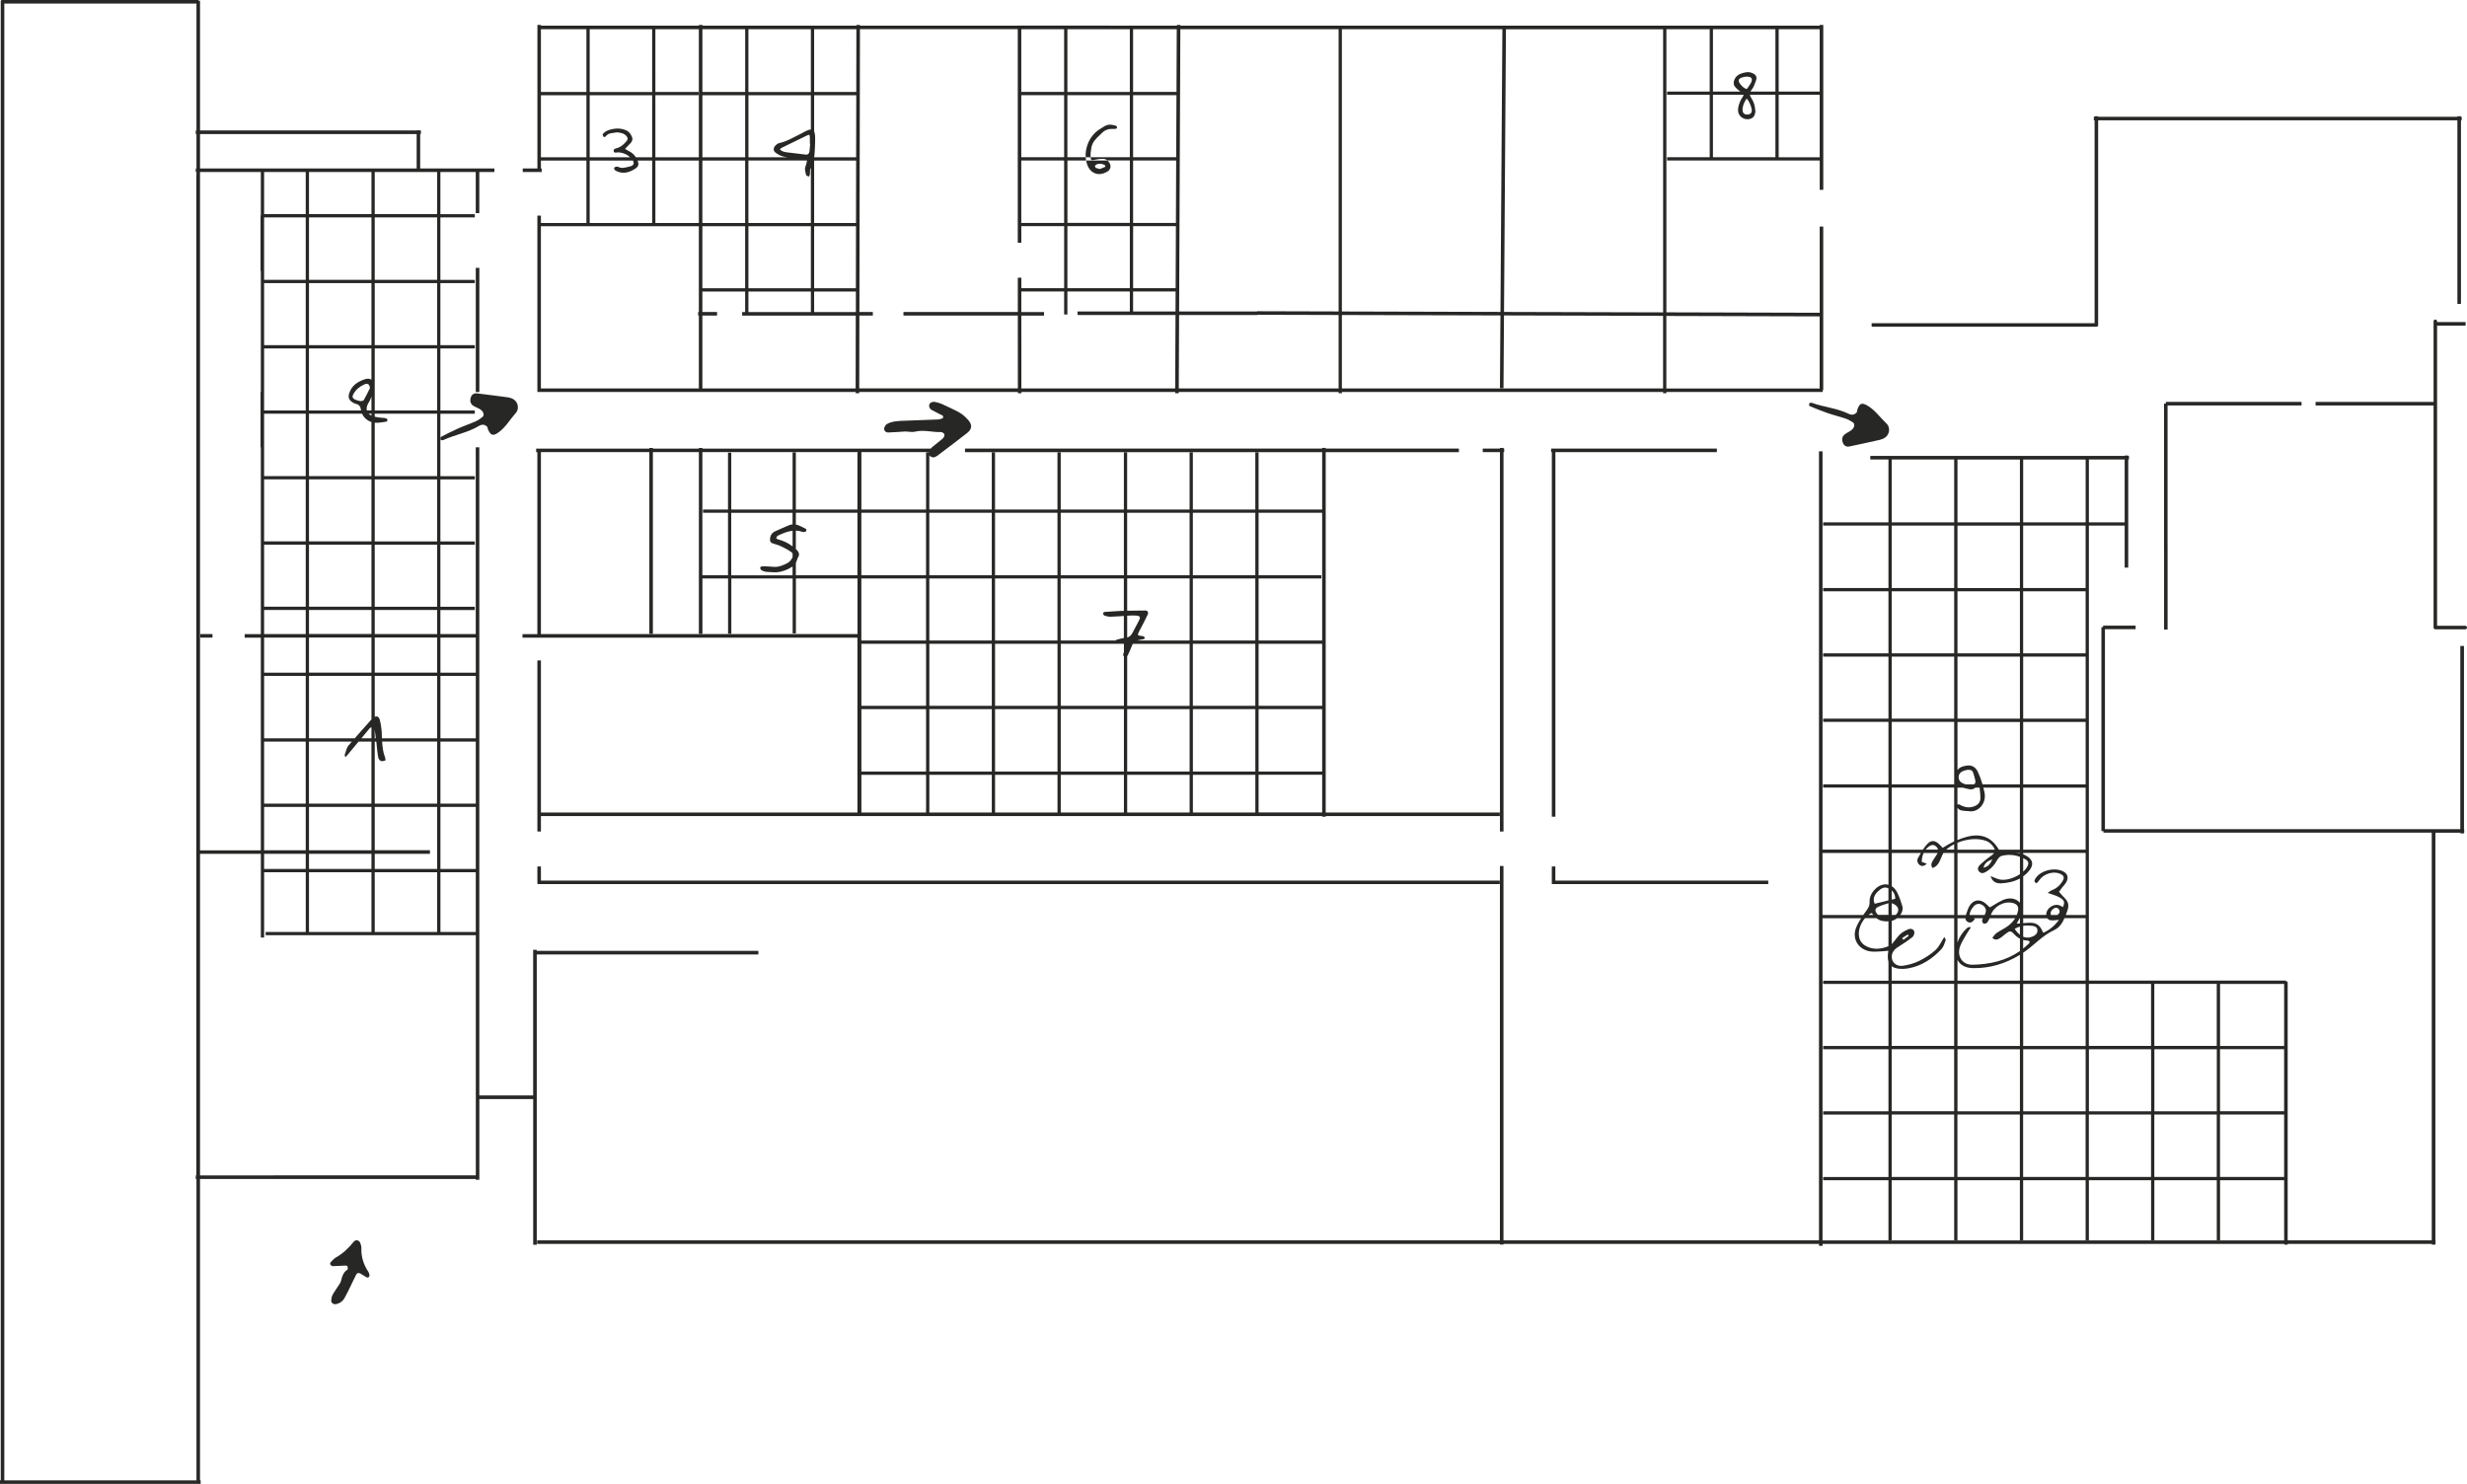 <?xml version="1.0" encoding="UTF-8"?>
<svg id="Layer_1" data-name="Layer 1" xmlns="http://www.w3.org/2000/svg" viewBox="0 0 755.52 454.48">
  <defs>
    <style>
      .cls-1 {
        fill: #272726;
        stroke-width: 0px;
      }
    </style>
  </defs>
  <path class="cls-1" d="m754.98,191.66h-8.62v-91.93h8.74v-1.09h-8.74v-.23c0-.3-.24-.54-.54-.54s-.54.24-.54.54v24.68h-36.13v1.09h36.13v68.03c0,.3.24.54.54.54h9.16c.3,0,.54-.24.54-.54s-.24-.54-.54-.54Z"/>
  <polygon class="cls-1" points="642.24 99.92 642.56 99.92 642.56 36.85 752.58 36.85 752.58 93.09 753.67 93.09 753.67 36.85 753.89 36.85 753.89 35.77 753.67 35.77 753.67 35.61 752.58 35.61 752.58 35.77 642.56 35.77 642.56 35.61 641.47 35.61 641.47 35.77 641.24 35.77 641.24 36.85 641.47 36.85 641.47 98.99 573.19 98.99 573.19 100.07 642.24 100.07 642.24 99.92"/>
  <path class="cls-1" d="m554.41,123.37c-.13.08-.37.16-.37.24,0,.26,0,.7.14.76,1.81.75,3.62,1.49,5.47,2.13,1.86.64,3.78,1.1,5.64,1.74.84.29,1.65.76,2.36,1.29.23.17.27.86.13,1.2-.51,1.22-1.81,1.53-2.77,2.25-.65.49-.95,1.14-.81,1.98.2,1.27,1.02,2.03,2.15,1.79,3.12-.64,6.23-1.34,9.34-2.03.29-.07.58-.18.86-.29,2.12-.83,2.64-3.36,1.11-4.79-1.87-1.76-3.33-3.93-5.59-5.31-1.84-1.12-2.59-.9-3.27,1.17-.09.29-.04.68-.22.86-.28.29-.69.57-1.07.63-.42.06-.93-.04-1.32-.23-3.58-1.76-7.6-2.04-11.3-3.38-.14-.05-.3-.01-.45-.01Z"/>
  <path class="cls-1" d="m754.56,197.84h-1.09v56.12h-108.83v-61.25h9.39v-1.09h-9.96v.46h-.51v62.47h.63v.48h100.53v124.86h-44.12v-79.25h-.47v-.3h-60.41v-119.25h0v-1h0v-19.12h10.96v12.89h1.09v-33.13h.22v-1.09h-.22v-.12h-1.09v.12h-77.9v1.09h5.56v19.25h-20.01v1h20.01v19.12h-20.01v1h20.01v19h-20.01v1h20.01v19h-20.01v1h20.01v19.13h-20.01v1h20.01v19h-20.19v-122h-1.09v241.67h-96.62v-114.67h-1.09v114.67H164.49v1.09h294.88v.2h1.09v-.2h96.62v.57h1.09v-.57h141.37v.22h1.09v-.22h44.12v.22h1.09v-.22h.05v-1.09h-.05v-124.86h7.67v.23h1.09v-.23h.07v-1.09h-.07v-56.12Zm-55.04,103.52v19h-19.63v-19h19.63Zm-111.67-36.47c.73.6,1.44.35,2.26-.35-.64-.23-1.13-.4-1.57-.56,0-1.02.21-1.95.58-2.74h4.28s0,.02-.01.03c-.34.71-.88,1.32-1.26,2.01-.41.73-1.06,1.44-.3,2.58,1.57-.53,2.07-1.8,2.62-3.04.23-.53.41-1.1.71-1.58h3.32v19h-16.52c.6-.83.89-1.8.65-2.64-.42-1.45-.92-2.9-1.59-4.25-.43-.87-1.01-1.51-1.66-1.92v-10.18h8.91c-.29.49-.58.99-.86,1.49-.42.74-.23,1.6.45,2.17Zm30.75-104.9h-19.12v-19.25h19.12v19.25Zm1-19.25h19.13v19.25h-19.13v-19.25Zm-1,20.25v19.12h-19.12v-19.12h19.12Zm0,20.12v19h-19.12v-19h19.12Zm0,20v19h-19.12v-19h19.12Zm20.13,79.13h-6.07c.16-.42.31-.85.46-1.28.57-1.63.35-2.76-.81-3.9-.6-.59-1.14-1.25-1.74-1.93.4-.54.68-.95.99-1.34.36-.45.79-.86,1.09-1.34.85-1.34.7-2.54-.34-3.27-2.51-1.76-7.3-.76-8.94,1.87-.32.52-.61,1.03.35,1.49.28-.33.62-.66.88-1.04,1.23-1.81,4.16-2.76,6.13-1.95,1.41.58,1.64,1.2.83,2.48-.75,1.19-1.76,2.09-3.1,2.59-.41.15-.75.46-1.36.85,1.44.53,2.64.81,3.66,1.4,1.5.86,1.63,1.46,1.03,2.94-.25-.13-.5-.25-.74-.38-1.86-.97-4.46.68-4.39,2.78,0,0,0,.01,0,.02h-7.05v-11.84c.44-.32.86-.66,1.26-1.07,2.23-2.27,1.96-4.19-.95-5.54-.1-.05-.21-.09-.31-.13v-.42h19.13v19Zm-10.45,1.64c.69.05,1.4-.08,2.31-.14-1.38,1.8-2.89,3.1-4.84,3.95-1.13-2.62-2.22-3.24-4.98-3.03-.38.03-.77.06-1.17.09v-1.49h7.39c.27.36.68.6,1.29.64Zm30.5,58.49h-19.05v-19h19.05v19Zm1-19h19.12v19h-19.12v-19Zm-21.05,19h-19.13v-19h19.13v19Zm-20.13,0h-19.12v-19h19.12v19Zm1-20v-19h19.13v19h-19.13Zm-1,0h-19.12v-19h19.12v19Zm-19.12-20v-6.39c.79,1.58,2.44,2.51,4.77,2.54,5.2.08,9.96-1.4,14.35-4.07v7.91h-19.12Zm4.53-4.9c-3.09.06-4.8-2.69-3.73-5.63.51-1.41,1.39-2.68,2.13-4,.33-.59.75-1.13,1.12-1.69-.09-.09-.19-.19-.28-.28-.29.13-.65.19-.87.4-1.37,1.24-2.34,2.72-2.9,4.4v-7.42h2.42c.03.43.22.82.69,1.09.97.58,1.59-.06,2.27-.94-.18-.06-.32-.11-.48-.16h2.87c-.08.16-.14.33-.19.5-.09.33.09.95.35,1.09.27.15.95.02,1.13-.22.31-.42.58-.88.79-1.37h7.82c-.7,1.16-1.71,2.09-2.91,2.85-.91.58-1.9,1.05-2.78,1.68-.52.37-.88.96-1.32,1.46,1.01.94,1.74.47,2.4.08.61-.37,1.14-.89,1.71-1.32,1.23-.94,1.54-1,2.56.1.55.59,1.15,1.06,1.8,1.4v3.79c-4.28,2.99-9.28,4.1-14.59,4.2Zm14.59-34.09c-.41-.05-.82-.09-1.24-.13h1.24v.13Zm-8.84.72c-1.16.83-2.28,1.74-3.32,2.72-.57.54-1.05,1.33-.35,2.11.75.83,1.58.44,2.35-.04,1.31-.82,2.33-1.89,3.07-3.27.31-.59.86-1.3,1.44-1.46,1.94-.52,3.84-.39,5.65.27v5.31c-1.96,1.31-4.68,2.15-6.64,1.52-.78-.25-1.52-.61-2.35-.94.5,1.57,1.5,2.32,3.21,2.23,2.07-.11,4.03-.52,5.78-1.49v7.45c-.74-.86-1.9-1.39-3.12-1.33-.77.03-1.59.23-2.28.57-1.28.62-2.48,1.4-3.81,2.17-.42-.39-.82-.78-1.25-1.15-1.73-1.52-3.75-1.29-4.96.67-.52.84-.79,1.85-1.12,2.8,0,.01,0,.02-.01.03h-2.57v-19h11.2c-.2.28-.5.55-.91.85Zm.39,1.09c-.62,1.33-1.13,2.21-2.72,2.58.43-1.56,1.32-2.04,2.72-2.58Zm9.45-.35c.22.1.43.21.65.33,1.14.63,1.14,1.4.44,2.55-.26.43-.63.85-1.09,1.25v-4.12Zm-1.98,20.05c.35-.65.63-1.17.89-1.64h.09v1.57c-.31.02-.63.05-.98.07Zm.98.91v2.49c-.56-.44-1.09-1.03-1.61-1.81.54-.3,1.07-.52,1.61-.68Zm-15.38-3.55c0-1.07.58-1.87,1.19-2.62.73-.9,1.79-1.01,2.72-.42,1.05.67,1.33,1.67.78,2.79-.04.08-.08.16-.13.24h-4.56Zm14.42,0h-7.96c.92-2.58,3.99-4.35,6.65-3.71,1.52.37,2.01,1.17,1.63,2.71-.09.35-.2.68-.33,1Zm1.96,7.63c.43.12.88.19,1.37.21.23,0,.45.23.66.35-.12.26-.15.42-.25.51-.58.57-1.17,1.09-1.79,1.58v-2.65Zm0-.98v-3.34c.89-.14,1.79-.13,2.69-.01.75.1,1.64.32,1.68,1.36.04,1-.61,1.56-1.46,1.92-1.02.43-1.99.46-2.91.08Zm8.48-6.66c-.23-.83.09-1.35.62-1.79.52-.43,1.12-.68,1.72-.09.53.53.44,1.37-.3,1.82-.03.02-.07.04-.11.06h-1.93Zm-8.48-20v-19h19.13v19h-19.13Zm19.13-20h-19.13v-19.13h19.13v19.13Zm0-20.13h-19.13v-19h19.13v19Zm-20.13,1v19.13h-11.46c-.35-1.22-.77-2.4-1.29-3.56-.78-1.88-2.15-2.54-3.98-2.11-.31.1-.57.1-.84.2-.66.22-1.18.59-1.55,1.08v-14.72h19.12Zm-16.61,19.13c-.46-.13-.91-.31-1.32-.57-1.23-.84-1.09-2.72.23-3.38.61-.33,1.33-.39,1.68-.53,1.19,0,1.5.23,1.78,1.13.21.66.39,1.35.57,2.11.13.62,0,1.03-.44,1.24h-2.5Zm-2.52-.06s.04.04.05.06h-.05v-.06Zm1.65,1.06c.72.24,1.48.38,2.22.52.61.1,1.16-.14,1.64-.52h1.24c.02.08.04.15.05.24.14.98.23,1.95.23,2.93,0,1.21-.61,1.99-1.68,2.46-1.41.62-2.73.49-4.08-.1-.27-.1-.47-.31-.72-.39-.18-.05-.46-.02-.56.06v-5.2h1.65Zm-1.65,6.15c.33.55.89.78,1.43.87.55.12,1.13.12,1.76.16.1.04.29,0,.41.04,2.72.43,5.37-2.38,4.69-5.72-.11-.51-.22-1-.35-1.49h11.18v19h-6.39c-.06-.08-.12-.16-.18-.25-2.2-3.6-5.25-4.77-9.38-3.78-1.1.26-2.15.64-3.18,1.07v-9.89Zm8.83,10.17c.76.29,1.49.91,2,1.56.34.43.53.79.6,1.12h-11.44v-2.12c2.89-1.2,6.33-1.52,8.83-.55Zm-9.83,2.67h-2.43c.69-.64,1.52-1.19,2.43-1.66v1.66Zm-8.74,0c.31-.4.67-.75,1.08-1.03.67-.45,1.33-.57,1.99-.05.39.31.64.67.73,1.08h-3.8Zm-10.39,20v-3.6c.95.31,1.76.89,1.93,1.61.21.88-.17,1.49-.74,1.99h-1.18Zm1.08-4.95c-.37.09-.72.17-1.08.26v-2.81c.69.61,1.09,1.43,1.08,2.55Zm-2.08.5c-1.42.34-2.8.67-4.22,1.02-.69-1.59-.03-2.81,1.06-3.83.85-.79,1.85-1.51,3.1-.92.02,0,.04.02.05.03v3.71Zm-3.52,4.08c-.69-.92-.65-1.61.38-2.11.99-.48,2.08-.78,3.14-1.12v3.58h-3.18c-.12-.12-.24-.23-.34-.36Zm3.33,1.36c-.18.01-.37.01-.55,0h.55Zm-3.49,0c1.04.83,2.32,1.06,3.68.96v7.62c-2.06.82-4.18,1.15-6.36.22-1.27-.54-2.2-1.4-2.56-2.75-.51-1.95.26-4.35,1.75-6.05h3.5Zm-2.44-1c.29-.22.6-.42.93-.59.18.18.41.35.56.58,0,0,0,0,0,.01h-1.5Zm7.11,15.72c.57.42,1.34.68,2.33.77.92.08,1.88.04,2.8-.13,4.07-.74,7.35-2.93,10.11-5.9.65-.69.95-1.74,1.29-2.67.09-.26-.26-.67-.42-1.04-.93,1.44-1.56,2.96-2.65,3.97-1.47,1.35-3.23,2.47-5.02,3.36-1.52.76-3.25,1.23-4.93,1.49-1.77.27-3.1-.7-3.4-2.02-.35-1.55.33-2.79,1.85-3.73,1.53-.94,3.03-1.95,4.44-3.07.39-.31.66-1.2.51-1.67-.24-.76-1.1-.98-1.82-.67-.85.36-1.71.81-2.4,1.41-.75.65-1.3,1.54-1.96,2.3-.24.27-.47.58-.72.84v-7.13c.59-.15,1.15-.44,1.64-.82h17.49v19.12h-19.13v-4.41Zm3.19-8.6c.58-.37,1.15-.75,1.73-1.12.1.13.2.27.29.4-.54.41-1.08.82-1.61,1.24-.14-.17-.27-.35-.4-.52Zm15.94,14.01v19h-19.13v-19h19.13Zm0,20v19h-19.13v-19h19.13Zm0,20v19.12h-19.13v-19.12h19.13Zm1,0h19.12v19.12h-19.12v-19.12Zm20.12,0h19.13v19.12h-19.13v-19.12Zm20.13,0h19.05v19.12h-19.05v-19.12Zm20.05,0h19.12v19.12h-19.12v-19.12Zm20.12,0h19.63v19.12h-19.63v-19.12Zm0-1v-19h19.63v19h-19.63Zm-1-39v19h-19.12v-19h19.12Zm-20.12,0v19h-19.05v-19h19.05Zm-39.17-1v-8.54c3.26-2.17,5.82-5.26,9.5-6.95,1.58-.73,2.48-2.09,3.15-3.64h6.48v19.12h-19.13Zm19.13-100.25h-19.13v-19h19.13v19Zm0-20h-19.13v-19.12h19.13v19.12Zm11.96-20.12h-10.96v-19.25h10.96v19.25Zm-71.34-19.25h19.13v19.25h-19.13v-19.25Zm0,20.25h19.13v19.12h-19.13v-19.12Zm0,20.12h19.13v19h-19.13v-19Zm0,20h19.13v19h-19.13v-19Zm0,20h19.13v19.13h-19.13v-19.13Zm0,20.13h19.13v16.47c-1.2.57-2.37,1.23-3.52,1.98-.34-.36-.63-.67-.92-.96-1.4-1.39-2.59-1.55-3.9-.11-.46.5-.86,1.06-1.24,1.63h-9.54v-19Zm-1,20v9.75c-1.29-.34-2.73.06-3.98,1.25-1.15,1.1-1.87,2.48-1.8,4.04.05,1.22-.47,1.96-1.14,2.87-.27.36-.53.73-.79,1.1h-12.49v-19h20.19Zm-20.19,118.67v-98.67h11.82c-.59.92-1.13,1.88-1.53,2.88-1.34,3.41.64,6.66,4.26,7.28,1.11.19,2.29.03,3.44,0,.68-.02,1.35-.13,2.15-.21-.07.66-.13,1.01-.15,1.37-.05.76.02,1.41.2,1.96v5.86h-20.01v1h20.01v19h-20.01v1h20.01v19h-20.01v1h20.01v19.12h-20.01v1h20.01v18.39h1v-18.39h19.13v18.39h1v-18.39h19.12v18.39h1v-18.39h19.13v18.39h1v-18.39h19.05v18.39h1v-18.39h19.12v18.39h1v-18.39h19.63v18.42h-141.37Z"/>
  <polygon class="cls-1" points="704.85 124.18 704.85 123.09 663.28 123.09 663.28 123.63 662.74 123.63 662.74 168.4 662.75 168.4 662.75 192.82 663.83 192.82 663.83 166.98 663.82 166.98 663.82 124.18 704.85 124.18"/>
  <path class="cls-1" d="m110.67,382.19c.02-.44-.14-.89-.27-1.32-.32-1.05-1.42-1.36-2.1-.52-1.59,1.97-3.37,3.68-5.6,4.89-.1.05-.18.14-.48.39-.2.2-.62.58-.98,1.01-.12.15-.19.5-.1.62.17.24.48.54.73.54,1.36-.02,2.71-.14,4.07-.19.18,0,.49.18.52.33.06.31.1.83-.07.94-1.27.81-1.62,2.06-1.94,3.41-.15.63-.63,1.19-.99,1.77-.54.87-1.16,1.69-1.63,2.59-.25.48-.32,1.08-.39,1.63-.09.68.65,1.28,1.33,1.17,1.2-.19,2.13-.83,2.72-1.85.68-1.17,1.25-2.41,1.85-3.63s1.16-2.46,1.79-3.66c.25-.48.78-.48,1.2-.27.69.36,1.32.85,2.01,1.22.15.08.48,0,.62-.13.14-.12.23-.41.2-.6-.05-.33-.14-.68-.32-.95-1.49-2.24-2.28-4.67-2.16-7.38Z"/>
  <path class="cls-1" d="m262.59,248.85h-96.93v-46.57h-1.09v46.63h0v5.77h1.09v-4.74h239.25v.2h1.09v-.2h53.32v-1.09h-53.32v-110.37h40.79v-1.09h-40.79v-.21h-1.09v.21h-109.38v1.09h109.38v17.58h-19.47v-17.48h-1v17.48h-19.13v-17.48h-1v17.48h-19.12v-17.48h-1v17.48h-19.34v-17.48h-1v17.48h-19.12v-17.48h-1v17.48h-19.13v-16.67c.16.5,1.18.84,1.63.63.29-.14.59-.26.84-.45,3.04-2.3,6.1-4.59,9.1-6.94,1.56-1.22,1.65-2.58.27-4.07-.75-.81-1.58-1.62-2.52-2.15-1.8-1.01-3.7-1.85-5.58-2.72-.57-.26-1.21-.4-1.83-.55-.92-.23-1.82.19-1.94.87-.13.73.24,1.26.8,1.57,1.09.62,2.24,1.14,3.35,1.73.09.05.12.27.12.41,0,.14-.07.37-.16.4-.45.15-.91.32-1.37.35-3.34.15-6.68.28-10.03.38-1.92.06-3.85.08-5.59.97-.46.23-.89.95-.92,1.48-.04.64.55,1.19,1.26,1.16,1.9-.06,3.8-.22,5.26-.31,1.25.05,2.09.27,2.83.08,2.71-.7,5.38.2,8.07.1.35-.01.95.39,1.03.71.09.35-.16.95-.45,1.22-.94.85-1.99,1.58-2.96,2.4-.27.23-.55.48-.79.75h-69.91v-.2h-1.09v.2h-14.08v-.2h-1.09v.2h-34.66v1.09h.37v55.72h-4.55v1.09h102.57v53.56Zm-19.86-88.25c-.33.03-.68.09-1.03.24-1.47.6-2.95,1.27-4.4,1.93-1.09.51-1.52,1.54-1.48,2.62.04,1.09,1.15,1.07,1.88,1.37.39.16.74.19,1.09.37,1.09.53,2.21,1.05,3.2,1.72.36.23.6.44.74.65v1.12c-.04.09-.08.19-.14.3-.31.59-.78,1.17-1.35,1.48-1.35.72-2.73,1.35-4.36,1.21-1.04-.08-2.11-.17-3.18-.17-.27,0-.9.1-.9.45,0,.37.33.74.61.88.45.19,1,.37,1.5.39,1,.04,2.01.16,2.97.1,1.79-.13,3.36-.79,4.84-1.74v2.68h-18.78v-19.13h18.78v3.54Zm0,1.95v4.82c-.07-.06-.15-.11-.21-.17-1.29-1.02-2.79-1.6-4.34-2.03-.21-.06-.53-.35-.47-.41.2-.2.23-.57.43-.66,1.5-.71,3.01-1.37,4.59-1.55Zm1,9.9c.29-.6.39-1.3.74-1.87.45-.76.2-1.48-.39-2.09-.11-.11-.23-.22-.35-.33v-5.65c.68.02,1.37.15,2.09.41.23.08.47.04.68-.02.21-.06.45-.23.47-.41.02-.18-.1-.49-.27-.57-.96-.43-1.92-1.06-2.97-1.28v-3.59h18.86v19.13h-18.86v-3.73Zm161.18,63.86h-19.47v-19.13h19.47v19.13Zm-141.11-19.13h19.81v19.13h-19.81v-19.13Zm20.81,0h19.13v19.13h-19.13v-19.13Zm20.13,0h19.12v19.13h-19.12v-19.13Zm20.12,0h19.34v19.13h-19.34v-19.13Zm20.34,0h19.12v19.13h-19.12v-19.13Zm0-1v-15.22c.05-.05.1-.1.14-.16.55-1.11,1-2.25,1.46-3.38.04-.09.09-.15.13-.23h17.39v19h-19.12Zm0-20.92v-6.67c.32-.02.63-.04.95-.07h1.17c.25,0,.47,0,.7.02,1.02.1,1.33.43.88,1.31-.61,1.33-1.41,2.6-2.03,3.89-.41.8-.92,1.31-1.68,1.52Zm-1,1.92v2.52c-.09.27-.18.54-.25.82-.02.14.1.32.25.5v15.16h-19.34v-19h19.34Zm-20.34,19h-19.12v-19h19.12v19Zm-20.12,0h-19.13v-19h19.13v19Zm-20.13,0h-19.81v-19h19.81v19Zm-19.81,21.13h19.81v11.54h-19.81v-11.54Zm20.81,0h19.13v11.54h-19.13v-11.54Zm20.13,0h19.12v11.54h-19.12v-11.54Zm20.12,0h19.34v11.54h-19.34v-11.54Zm20.34,0h19.12v11.54h-19.12v-11.54Zm20.12,0h19.13v11.54h-19.13v-11.54Zm0-1v-19.13h19.13v19.13h-19.13Zm39.59-20.13h-19.47v-19h19.47v19Zm-20.47,0h-19.13v-19h19.13v19Zm-19.13-20v-19h19.13v19h-19.13Zm-1,0h-16.12c.12-.03.23-.07.35-.1.62-.1,1.23-.22,1.8-.35.12-.04.25-.25.23-.35-.02-.17-.18-.41-.31-.47-.22-.12-.47-.06-.66-.12-1.29-.16-1.31-.24-.76-1.37.9-1.68,1.8-3.4,2.62-5.14.35-.74.02-1.29-.72-1.29-1.85-.01-3.69.02-5.54.06v-9.89h19.12v19Zm-20.12-9.09c-.37.01-.74.02-1.11.03-1.27.04-2.58.18-3.91.25-.27.04-.6-.02-.88.06-.21.04-.51.27-.51.37.08.24.21.66.39.72.66.2,1.33.41,1.99.37,1.31-.04,2.64-.14,4.02-.24v6.77c-.78.1-1.55.34-2.32.56-.05,0-.12.09-.17.19h-16.85v-19h19.34v9.91Zm-20.34,9.09h-19.12v-19h19.12v19Zm-20.12,0h-19.13v-19h19.13v19Zm-20.13,0h-19.81v-19h19.81v19Zm-19.81-20v-19.13h19.81v19.13h-19.81Zm121.65,72.66v-11.54h19.47v11.54h-19.47Zm19.47-91.79v39.13h-19.47v-19h19.22v-1h-19.22v-19.13h19.47Zm-20.47,0v19.13h-19.13v-19.13h19.13Zm-20.13,0v19.13h-19.12v-19.13h19.12Zm-20.12,0v19.13h-19.34v-19.13h19.34Zm-20.34,0v19.13h-19.12v-19.13h19.12Zm-20.12,0v19.13h-19.13v-19.13h19.13Zm-39.93-1v-17.58h20.67s0,.07,0,.1h-.86v17.48h-19.81Zm-1.09-17.58v.1h-.12v17.48h-18.86v-17.48h-1v17.48h-18.78v-17.39h-1v17.39h-7.67v1h7.67v19.13h-7.85v-37.71h47.6Zm-97.05,55.72v-55.72h33.2v55.62h1.09v-55.62h14.08v55.62h1.09v-16.92h7.85v16.91h1v-16.91h18.78v16.83h1v-16.83h18.86v17.02h-96.93Z"/>
  <rect class="cls-1" x="61.33" y="194.2" width="3.74" height="1.09"/>
  <path class="cls-1" d="m232.24,291.23h-67.87v-.32h-1.09v44.6h-16.49v-198.52h-1.09v57.21h-10.83v-7.36h10.54v-1h-10.54v-19h10.54v-1h-10.54v-19h10.54v-1h-10.54v-19.12h10.54v-1h-10.54v-19h10.54v-1h-10.54v-19h10.54v-1h-10.54v-19.13h10.54v-1h-10.54v-12.9h10.83v12.59h1.09v-12.59h4.62v-1.09h-22.73v-10.55h.22v-1.09h-.22v-.05h-1.09v.05H61.26V.21h-.51V0H.38v.21h-.15v453.19H0v1.09h61.45v-1.09h-.2v-92.3h84.46v.23h1.09v-24.71h16.49v44.62h1.09v-88.9h67.87v-1.09Zm-151.36-29.72h12.75v4.64h-12.75v-4.64Zm12.75-208.83v12.9h-12.75v-12.9h12.75Zm52.08,193.46h-10.83v-19h10.83v19Zm-30.95,14.28v-13.28h19.12v19h-19.12v-4.64h16.91v-1.09h-16.91Zm-1-34.28h-3.1c.87-1.05,1.74-2.11,2.6-3.14.14-.12.32-.2.5-.26v3.4Zm1-2.63c.03.09.04.19.04.29.13.78.18,1.56.27,2.34h-.32v-2.63Zm-1-3.17c-1.74,1.92-3.44,3.85-5.14,5.8h-13.99v-19.13h19.13v13.33Zm-20.13,5.8h-12.75v-19.13h12.75v19.13Zm0,1v19h-12.75v-19h12.75Zm1,0h13.12c-.37.42-.73.84-1.1,1.27-.55.72-.7,1.82-1.07,2.73-.1.16.08.43.18.7.2.1.45-.53.64-.59,1.13-1.36,2.28-2.74,3.42-4.12h3.93v19h-19.13v-19Zm19.13,20v13.28h-19.13v-13.28h19.13Zm1-1v-19h.48c.01.06.02.13.03.19.08.98.37,3.91.62,4.88.18.37.53.9.9.9.37.1,1.29-.14,1.29-.33-.12-.57-.12-.84-.22-1-.48-1.14-.73-2.95-.85-4.65h16.87v19h-19.12Zm30.95-20h-10.83v-19.13h10.83v19.13Zm-11.83,0h-16.92c-.03-.74-.05-1.43-.05-1.97-.12-1.11-.22-2.19-.49-3.2-.19-1.29-.82-1.8-1.66-1.41v-12.54h19.12v19.13Zm-19.12-20.13v-10.74h19.12v10.74h-19.12Zm-1,0h-19.13v-10.74h19.13v10.74Zm-19.13-11.83v-7.36h19.13v7.36h-19.13Zm0-8.36v-19h19.13v19h-19.13Zm-1-19v19h-12.75v-19h12.75Zm-12.75-1v-19h12.75v19h-12.75Zm13.75,0v-19h19.13v19h-19.13Zm0-20v-19.12h16.25c.54,1.22,1.61,2.15,2.87,2.55v16.58h-19.13Zm19.13-18.52c-.36-.16-.65-.37-.87-.6h.87v.6Zm-1.42-1.6c-.14-.61-.02-1.33.39-2.1.25-.49.57-.9.76-1.43.09-.25.18-.5.27-.75v4.28h-1.42Zm-.92-3.17c-.14.21-.62.33-.98.33-.53-.06-1.02-.23-1.56-.43-1.02-.43-1.13-.94-.55-1.91.76-1.29,1.9-2.19,3.22-2.77,1.05-.49,1.64-.08,1.74,1.13-.62,1.23-1.19,2.46-1.88,3.65Zm2.34-6.22c-.51-.37-1.19-.44-2.06-.14-2.19.72-4,1.93-4.75,4.26-.41,1.31-.08,2.15,1.13,2.87.27.16.57.31.84.35.96.27,1.43.64,1.6,1.82.01.08.04.16.05.24h-15.95v-19h19.13v9.6Zm-20.13-29.6v19h-12.75v-19h12.75Zm-12.75-1v-19.13h12.75v19.13h-12.75Zm12.75,21v19h-12.75v-19h12.75Zm1-1v-19h19.13v19h-19.13Zm0-20v-19.13h19.13v19.13h-19.13Zm0-20.13v-12.9h19.13v12.9h-19.13Zm-13.75,61.13h12.75v19.12h-12.75v-19.12Zm12.75,60.12v7.36h-12.75v-7.36h12.75Zm0,8.45v10.74h-12.75v-10.74h12.75Zm0,51.87v13.28h-12.75v-13.28h12.75Zm1,14.36h19.13v4.64h-19.13v-4.64Zm19.13,5.64v18.29h-19.13v-18.29h19.13Zm1,0h19.12v18.29h-19.12v-18.29Zm20.12,0h10.83v18.29h-10.83v-18.29Zm0-1v-19h10.83v19h-10.83Zm10.83-70.87v10.74h-10.83v-10.74h10.83Zm-11.83-1.09h-19.12v-7.36h19.12v7.36Zm0-8.36h-19.12v-19h19.12v19Zm0-20h-19.12v-19h19.12v19Zm0-20h-19.12v-16.38c.11,0,.22.03.34.03,1.07.04,2.11-.2,3.18-.33.16-.04.45-.37.43-.43-.14-.24-.27-.57-.53-.62-.39-.12-.88-.1-1.33-.14-.69-.09-1.41-.16-2.09-.32v-.93h19.12v19.12Zm0-20.12h-19.12v-19h19.12v19Zm0-20h-19.12v-19h19.12v19Zm0-20h-19.12v-19.13h19.12v19.13Zm0-33.03v12.9h-19.12v-12.9h19.12Zm-72.63-11.63h66.35v10.55H61.26v-10.55Zm18.63,11.63v13.31h-.09v16.93h.09v37.15h-.09v16.93h.09v57.21h-4.94v1.09h4.94v65.14h-18.63V52.69h18.63ZM1.32,453.39V1.09h58.85v38.89h-.22v1.09h.22v10.55h-.22v1.09h.22v.87h-.04v306.31h.04v.13h-.22v1.09h.22v92.3H1.32Zm59.94-93.39v-98.49h18.63v25.64h1v-20h12.75v18.29h-12.29v1h64.37v73.56H61.26Z"/>
  <polygon class="cls-1" points="164.57 265.37 164.57 270.24 164.63 270.78 459.31 270.78 459.31 269.7 165.66 269.7 165.66 265.37 164.57 265.37"/>
  <path class="cls-1" d="m144.03,122.43c-.06.85.29,1.47.98,1.9,1.01.63,2.34.83,2.95,2,.17.33.19,1.02-.02,1.21-.67.59-1.43,1.13-2.24,1.49-1.8.8-3.67,1.43-5.47,2.23-1.79.79-3.53,1.7-5.26,2.6-.13.07-.1.51-.07.77,0,.08.25.14.39.21.15-.02.32,0,.45-.05,3.57-1.65,7.55-2.28,10.97-4.35.37-.23.87-.37,1.3-.35.39.02.82.27,1.13.54.19.17.17.57.29.84.86,2.01,1.63,2.16,3.36.88,2.13-1.57,3.39-3.87,5.11-5.78,1.4-1.56.66-4.04-1.52-4.67-.29-.08-.59-.18-.88-.21-3.16-.41-6.31-.84-9.48-1.21-1.15-.13-1.89.7-1.98,1.97Z"/>
  <path class="cls-1" d="m333.98,47.66c-.02-.59.06-1.17.16-1.76.02-.2.04-.39.08-.59.27-1.78,1.49-2.91,2.64-4,.23-.21.45-.43.68-.64.96-.94,2.05-1.29,3.69-1.19h.08c.12,0,.25-.02.35-.04.23-.04.35-.1.39-.17.06-.23.04-.41-.06-.55-.14-.23-.47-.29-.76-.35-.08,0-.14-.02-.19-.04-1.04-.29-1.97-.18-2.81.33-.6.35-1.19.76-1.78,1.13-.06.06-.14.1-.22.16-1.46,1.06-2.62,2.68-3.24,4.53-.41,1.21-.58,2.47-.49,3.69h1.51c-.01-.15-.02-.31-.02-.51Z"/>
  <rect class="cls-1" x="145.71" y="82.04" width="1.09" height="38.03"/>
  <polygon class="cls-1" points="460.66 137.39 460.45 137.39 460.45 137.19 459.36 137.19 459.36 137.39 454.09 137.39 454.09 138.48 459.36 138.48 459.36 254.68 460.45 254.68 460.45 138.48 460.66 138.48 460.66 137.39"/>
  <path class="cls-1" d="m335.37,53.09c.39.16.82.23,1.25.23.82,0,1.68-.27,2.52-.78.47-.29.76-.66.9-1.11.12-.43.04-.94-.21-1.43-.19-.35-.42-.62-.68-.84h-6.52c.06.33.13.66.23.98.45,1.46,1.33,2.52,2.52,2.95Zm.19-2.58c.33-.21.8-.35,1.31-.35.06,0,.14.02.2.02.59.04,1.09.23,1.41.53l.02.16c0,.14-.04.23-.08.25-.39.18-.82.33-1.19.49-.14.06-.27.1-.41.16-.14-.04-.27-.08-.39-.1-.29-.08-.53-.14-.74-.23l-.02-.02c-.18-.06-.29-.22-.31-.41-.04-.2.06-.39.21-.49Z"/>
  <path class="cls-1" d="m165.88,51.59h-.22v-2.41h13.93v19.12h-13.93v-2.26h-1.09v54.02h1.09s96.39-.01,96.39-.01v.39s1.09,0,1.09,0v-.39h48.59v.39h1.09v-.39s47.1,0,47.1,0v.39s1.08,0,1.08,0v-.39h48.96v.39h1v-.39h98.37v.39h1v-.39h47.86v-.55h.18v-50.12h-1.09v26.41l-46.95-.13V8.95h13.27v19.09h-13.06v1h13.06v19.12h-13.06v1h46.75v8.99h1.09V7.64h-1.09v.22h-195.79v-.22s-1.08,0-1.08,0v.22s-48.7-.03-48.7-.03v.03h-48.34v-.22s-1.09,0-1.09,0v.22h-47.16v-.22h-1.09v.22h-48.37v-.22h-1.09v43.95h-4.49v1.09h5.8v-1.09Zm245.07,67.38v-22.49l48.56.13-.15,22.25h1.09s.15-22.25.15-22.25l48.72.13v22.22h-98.37Zm0-23.57V8.95h49.16l-.59,86.58-48.57-.13Zm146.32,1.49v22.09h-46.95v-22.21l46.95.13Zm-47.95-1.22l-48.71-.13.59-86.58h48.13v86.72Zm15.27-86.72h19.13v19.09h-7.66c.09-.17.2-.34.36-.52.66-.8,1.01-1.88,1.37-2.91.37-1.02-.02-1.74-1-2.17-1.25-.6-2.5-.31-3.71.14-1.17.45-1.88,1.31-2.11,2.5-.2,1.21.68,1.88,1.44,2.52.18.17.42.31.66.45h-8.48V8.95Zm10.5,21.38c.76,1.05,1.23,2.23,1.41,3.36,0,.88-.39,1.27-1.11,1.37-.92.14-1.6-.25-1.7-1.07-.1-.53,0-1.13.16-1.66.16-.65.53-1.27.86-1.88.04-.12.37-.18.39-.12Zm-2.17-4.65c-.76-.94-.53-1.62.62-1.97.45-.16,1-.21,1.27-.25,1.54-.02,2.03.57,1.5,1.76-.35.72-.88,1.37-1.33,2.03-.98-.18-1.52-.9-2.07-1.56Zm-8.33,3.36h9.39c-.07.5-.61,1.06-.86,1.6-.51,1.06-.9,2.13-.84,3.32.1,1.5,1.47,2.64,3.03,2.56,1.48-.1,2.23-.96,2.28-2.56-.02-.16-.06-.33-.08-.51-.08-1.25-.49-2.36-1.15-3.4-.25-.36-.41-.69-.47-1.02h7.83v19.12h-19.13v-19.12Zm20.13,19.12v-19.12h12.56v19.12h-12.56Zm12.56-20.12h-12.56V8.95h12.56v19.09Zm-195.8-19.09h48.47v86.44l-25-.07v.08h-23.85l.38-86.46Zm-.38,87.54h24v-.08l24.85.07v22.49h-48.95l.1-22.47Zm-195.44-48.32v-19h13.93v19h-13.93Zm34.06-19v19h-4.98c-.52-.8-1.2-1.43-2.1-1.87-.41-.23-.82-.49-1.23-.7.31-.33.66-.68.98-1.02.29-.31.6-.57.86-.9.45-.59.59-1.21.23-1.9-.39-.84-.86-1.5-1.78-1.89-1.15-.49-2.36-.64-3.59-.45-1.29.2-2.56.53-3.48,1.56-.12.14,0,.6.14.86.06.1.59.1.68-.02.86-1.27,2.27-1.02,3.42-1.31,1.17.1,2.27.25,3.01,1.19.43.47.45.94.04,1.45-.78.96-1.68,1.8-2.89,2.17-.53.16-1.23.25-1.09.98.14.66.78.33,1.23.37.18,0,.39-.04.6,0,1.27.17,2.34.66,3.21,1.48h-12.39v-19h19.13Zm-19.13-1V8.95h19.13v19.23h-19.13Zm0,21h13.22c.53.86.23,1.54-.88,1.8-1.15.23-2.32.78-3.55.16-.22-.12-.55-.1-.8-.06-.18.06-.41.18-.47.31-.06.18-.02.43.08.59.18.2.43.33.66.45,2.11.98,4.02.35,5.78-.82.97-.65,1.06-1.36.63-2.42h4.46v19.12h-19.13v-19.12Zm67.74-20v10.47c-.36.03-.81.18-1.4.44-.47.21-.94.49-1.35.72-2.28,1.09-4.43,2.48-6.97,3.03-.35.08-.76.37-1.05.65-.78.74-.84,1.74,0,2.3.72.57,1.66,1.03,2.54,1.21.36.07.72.13,1.08.18h-11.97v-19h19.13Zm-19.13-1V8.95h19.13v19.23h-19.13Zm18.92,15.79c-.1.8-.1,1.6-.22,2.42-.12.66-.45,1.07-1.23.96-1.99-.22-3.95-.45-5.94-.72-.45-.06-.88-.19-1.25-.37-.23-.1-.45-.39-.68-.55.23-.14.41-.29.66-.47,2.56-1.23,5.16-2.5,7.75-3.77.57-.29.78-.23.8.51.06.66,0,1.31,0,1.99h.1Zm13.99,44.33h-12.78v-19h12.82l-.04,19Zm.04-20h-12.82v-19.12h12.86l-.04,19.12Zm-15.01-19.12c.02.28-.12.73-.35,1.47-.12.37-.27.7-.27,1.07.06.66.16,1.31.37,1.91.08.23.57.33.88.47.08-.23.24-.49.25-.74.12-.55-.06-1.21.18-1.68.05-.09.09-.18.13-.27v16.89h-19.13v-19.12h17.94Zm-18.94,19.12h-13.1v-19.12h13.1v19.12Zm-13.1,1h13.1v19h-13.1v-19Zm14.1,0h19.13v19h-19.13v-19Zm19.13,20v6.28h-19.13v-6.28h19.13Zm1,0h12.78v6.28h-12.78v-6.28Zm12.86-41.12h-12.86c.2-1.34.22-2.7.29-4.05,0-.84.06-1.66,0-2.48-.06-.63-.15-1.08-.29-1.41v-11.06h12.9l-.04,19Zm-33.98,0h-13.1v-19h13.1v19Zm-14.19,20.12h-13.31v-19.12h13.31v19.12Zm-48.37,1h48.37v26.27h-.21v1.09h.21v22.31h-48.37v-49.67Zm49.45,49.67v-22.31h4.5v-1.09h-4.5v-6.27h13.1v6.28h-.92v1.09h34.8l-.04,22.3h-46.94Zm144.8,0h-47.1l-.02-22.3h6.96v-1.09h-6.96v-6.3s13.11,0,13.11,0v7.06h1v-7.06h19.12v6.12h-16.01v1.09h30l-.1,22.47Zm-34.01-69.81v19.12h-13.12v-19.12h13.12Zm-13.12-1v-19h13.12v19h-13.12Zm14.12,1h5.73c-.06-.33-.1-.66-.13-1h-5.6v-19h19.12v19h-12.01c.03.44.1.69.25.8.2.18.65.08,1.45-.1.68-.14,1.42-.22,2.17-.2.49.01.91.19,1.27.49h6.88v19.12h-19.12v-19.12Zm0-21V8.95h19.12v19.21h-19.12Zm20.12,40.12v-19.12h13.19l-.08,19.12h-13.11Zm13.11,1l-.08,19h-13.02v-19h13.11Zm-13.11-21.12v-19h13.28l-.08,19h-13.2Zm-1,21.12v19h-19.12v-19h19.12Zm1,26.12v-6.12h13.02l-.03,6.12h-12.99Zm13.29-67.25h-13.29V8.95h13.37l-.08,19.21Zm-34.41-19.21v19.21h-13.12V8.95h13.12Zm-14.2,0v65.41h1.09v-5.07h13.12v19h-13.11v-3.21h-1.09v10.5s-35.02,0-35.02,0v1.09h35.02l.02,22.3h-48.58l.04-22.3h4.12v-1.09h-4.11l.17-86.63h48.34Zm-49.46,19.23h-12.9V8.95h12.94l-.04,19.23Zm-34.02-19.23v19.23h-13.1V8.95h13.1Zm-14.19,39.23h-13.31v-19h13.25v-1h-13.25V8.95h13.31v39.23Zm-34.43-39.23v19.23h-13.93V8.95h13.93Z"/>
  <polygon class="cls-1" points="541.53 270.78 541.53 269.7 476.33 269.7 476.33 265.37 475.24 265.37 475.24 270.24 475.26 270.78 541.53 270.78"/>
  <polygon class="cls-1" points="476.34 250.14 476.34 138.48 525.79 138.48 525.79 137.39 475.03 137.39 475.03 138.48 475.25 138.48 475.25 250.14 476.34 250.14"/>
</svg>